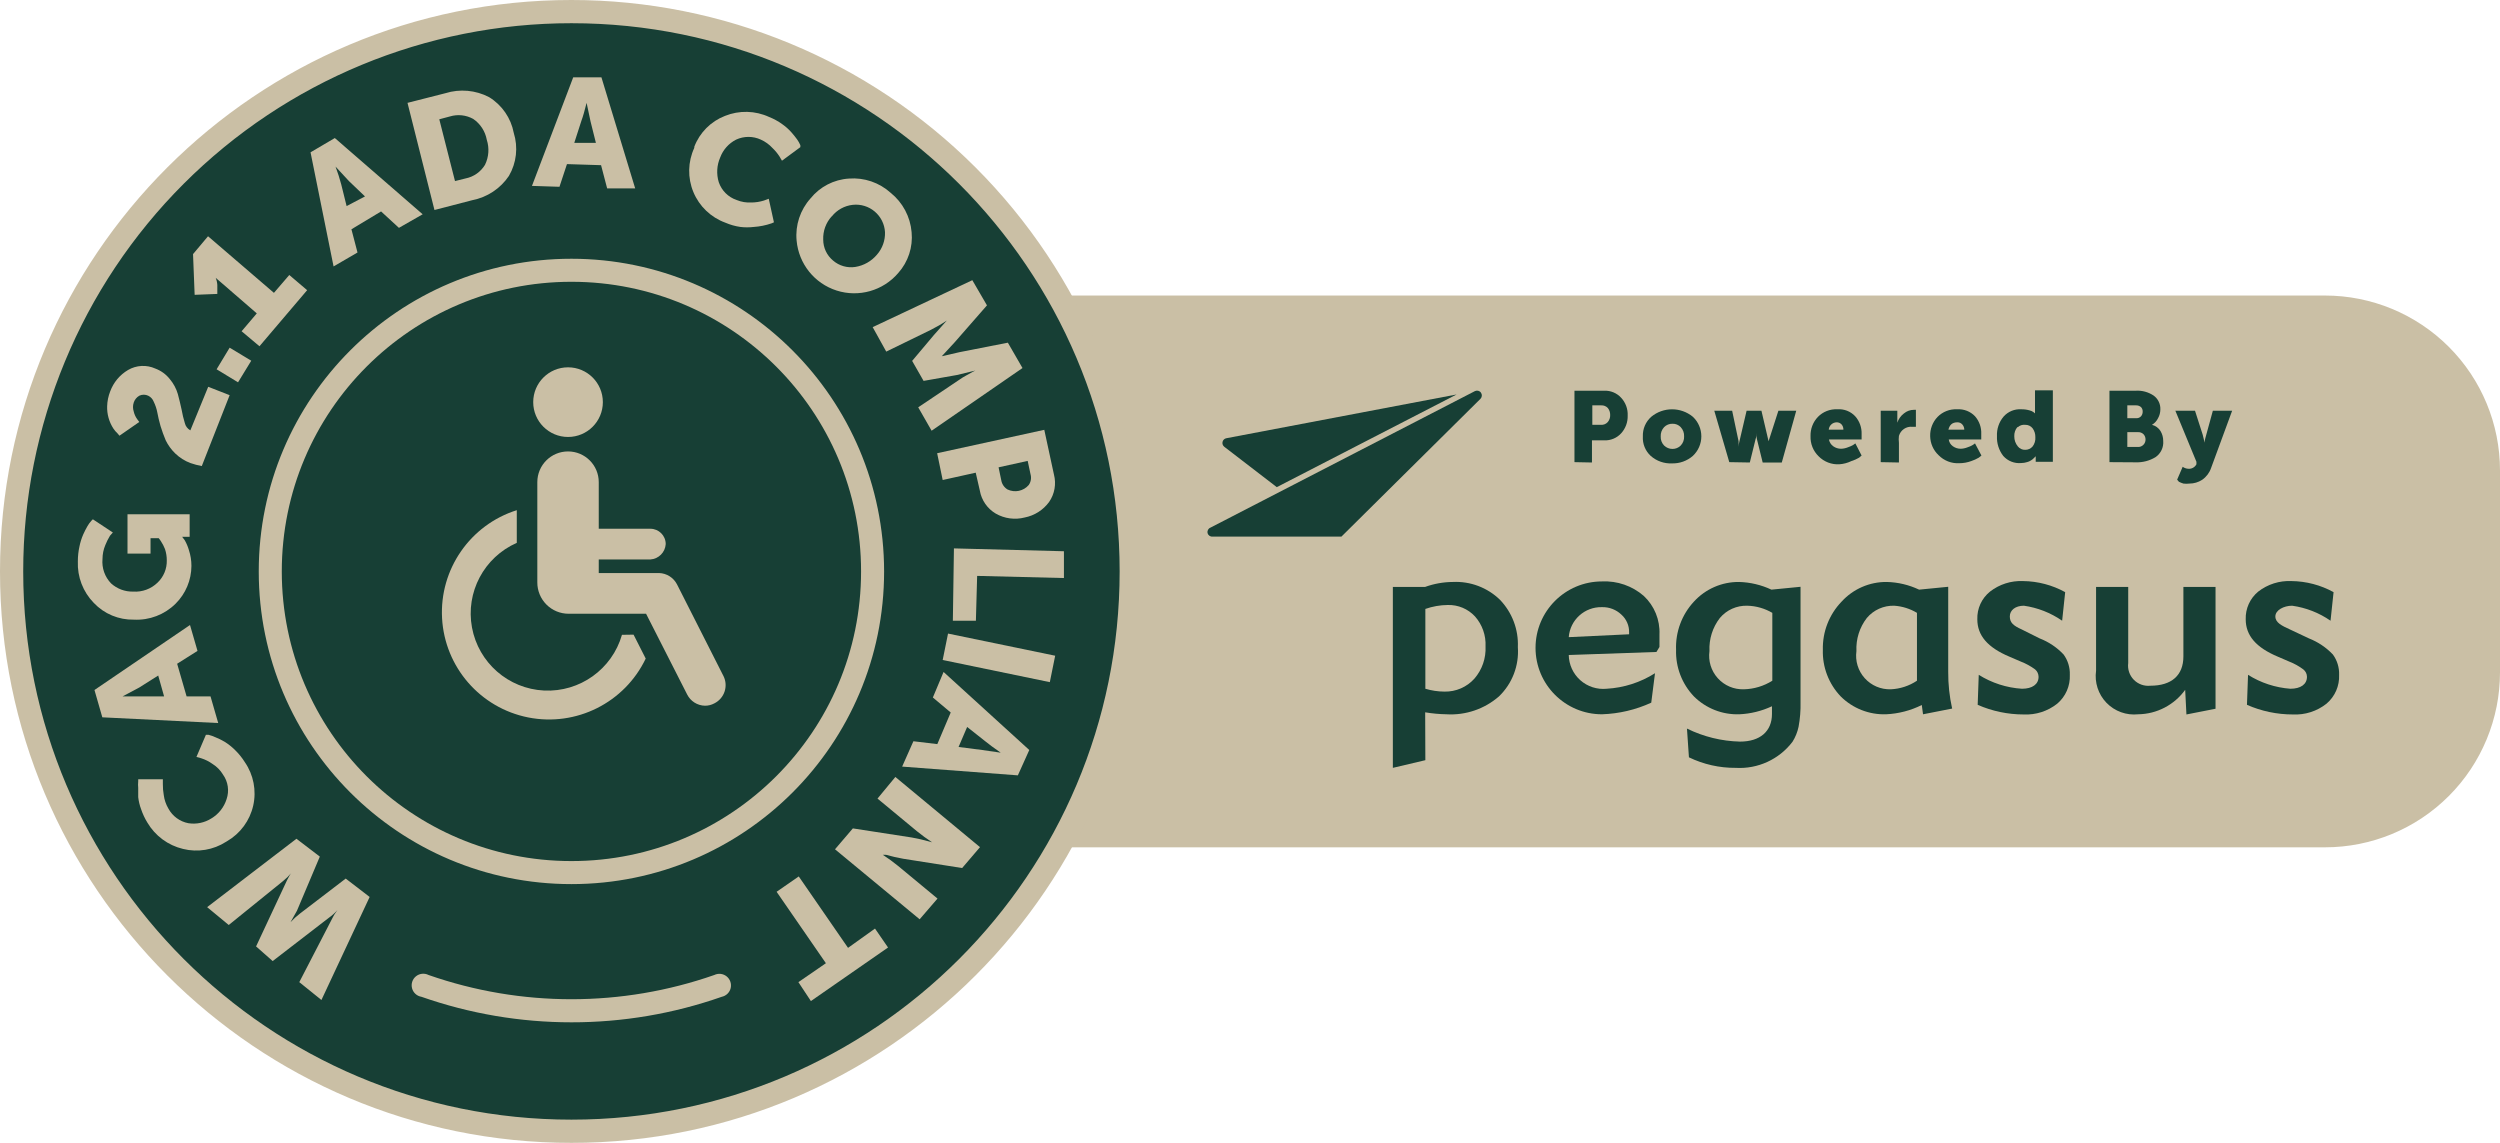 <?xml version="1.0" encoding="UTF-8"?>
<svg width="140px" height="64px" viewBox="0 0 140 64" version="1.1" xmlns="http://www.w3.org/2000/svg" xmlns:xlink="http://www.w3.org/1999/xlink">
    <title>ADA_Badge_secondary</title>
    <g id="Symbols" stroke="none" stroke-width="1" fill="none" fill-rule="evenodd">
        <g id="Elements/Footer/Footer-Menu" transform="translate(-1192, -292)" fill-rule="nonzero">
            <g id="Bottom" transform="translate(0, 240)">
                <g id="ADA_Badge_BW_Light" transform="translate(1192, 52)">
                    <path d="M53.28,16.55 L130.2,16.55 C132.799,16.55 135.292,17.582 137.13,19.42 C138.968,21.258 140,23.751 140,26.35 L140,37.65 C140,40.249 138.968,42.742 137.13,44.58 C135.292,46.418 132.799,47.45 130.2,47.45 L53.28,47.45 L53.28,16.55 Z" id="Path" fill="#CABFA5"></path>
                    <path d="M88.17,25.88 L88.17,21.88 L89.84,21.88 C90.195,21.866 90.539,22.008 90.78,22.27 C91.033,22.54 91.167,22.9 91.15,23.27 C91.163,23.639 91.03,23.999 90.78,24.27 C90.539,24.532 90.195,24.674 89.84,24.66 L89.15,24.66 L89.15,25.9 L88.17,25.88 Z M89.17,23.79 L89.65,23.79 C89.793,23.802 89.934,23.747 90.03,23.64 C90.126,23.53 90.176,23.386 90.17,23.24 C90.173,23.099 90.127,22.961 90.04,22.85 C89.945,22.747 89.809,22.693 89.67,22.7 L89.17,22.7 L89.17,23.79 Z" id="Shape" fill="#173F35"></path>
                    <path d="M92.44,25.53 C92.137,25.251 91.975,24.851 92,24.44 C91.984,24.021 92.157,23.618 92.47,23.34 C93.146,22.782 94.124,22.782 94.8,23.34 C95.103,23.624 95.275,24.02 95.275,24.435 C95.275,24.85 95.103,25.246 94.8,25.53 C94.476,25.812 94.059,25.962 93.63,25.95 C93.194,25.97 92.767,25.819 92.44,25.53 L92.44,25.53 Z M93,24.44 C92.991,24.629 93.059,24.813 93.19,24.95 C93.316,25.072 93.484,25.141 93.66,25.14 C93.833,25.141 93.999,25.073 94.12,24.95 C94.251,24.813 94.319,24.629 94.31,24.44 C94.32,24.248 94.251,24.06 94.12,23.92 C94.001,23.793 93.834,23.724 93.66,23.73 C93.484,23.725 93.313,23.794 93.19,23.92 C93.059,24.06 92.99,24.248 93,24.44 L93,24.44 Z" id="Shape" fill="#173F35"></path>
                    <path d="M96.84,25.88 L96,23 L97,23 L97.36,24.71 L97.36,25.02 L97.36,25.02 C97.363,24.915 97.38,24.811 97.41,24.71 L97.81,23 L98.64,23 L99.04,24.71 L99.04,25.02 L99.04,25.02 C99.04,24.92 99.04,24.82 99.04,24.71 L99.59,23 L100.59,23 L99.78,25.9 L98.71,25.9 L98.38,24.56 L98.38,24.25 L98.38,24.25 C98.38,24.35 98.38,24.46 98.32,24.56 L97.99,25.9 L96.84,25.88 Z" id="Path" fill="#173F35"></path>
                    <path d="M101.39,24.43 C101.376,24.03 101.524,23.64 101.8,23.35 C102.085,23.056 102.482,22.9 102.89,22.92 C103.265,22.892 103.633,23.035 103.89,23.31 C104.135,23.584 104.264,23.943 104.25,24.31 L104.25,24.61 L102.42,24.61 C102.448,24.763 102.534,24.899 102.66,24.99 C102.788,25.082 102.942,25.131 103.1,25.13 C103.23,25.127 103.359,25.099 103.48,25.05 C103.588,25.015 103.692,24.968 103.79,24.91 L103.9,24.83 L104.25,25.51 L104.11,25.63 C103.974,25.709 103.83,25.773 103.68,25.82 C103.467,25.923 103.236,25.984 103,26 C102.567,26.024 102.144,25.86 101.84,25.55 C101.539,25.257 101.375,24.85 101.39,24.43 Z M102.39,24.06 L103.23,24.06 C103.233,23.954 103.198,23.851 103.13,23.77 C103.059,23.691 102.956,23.647 102.85,23.65 C102.62,23.654 102.43,23.831 102.41,24.06 L102.39,24.06 Z" id="Shape" fill="#173F35"></path>
                    <path d="M105.32,25.88 L105.32,23 L106.25,23 L106.25,23.67 L106.25,23.67 C106.317,23.468 106.442,23.29 106.61,23.16 C106.769,23.024 106.971,22.949 107.18,22.95 L107.29,22.95 L107.29,23.9 L107.09,23.9 C106.75,23.867 106.435,24.082 106.34,24.41 C106.323,24.539 106.323,24.671 106.34,24.8 L106.34,25.9 L105.32,25.88 Z" id="Path" fill="#173F35"></path>
                    <path d="M108.09,24.43 C108.076,24.03 108.224,23.64 108.5,23.35 C108.788,23.055 109.189,22.898 109.6,22.92 C109.975,22.896 110.341,23.039 110.6,23.31 C110.842,23.585 110.968,23.944 110.95,24.31 L110.95,24.61 L109.13,24.61 C109.15,24.763 109.233,24.901 109.36,24.99 C109.488,25.082 109.642,25.131 109.8,25.13 C109.93,25.127 110.059,25.099 110.18,25.05 C110.289,25.017 110.393,24.97 110.49,24.91 L110.6,24.83 L110.96,25.51 L110.81,25.63 C110.677,25.708 110.536,25.771 110.39,25.82 C110.176,25.899 109.949,25.94 109.72,25.94 C109.287,25.964 108.864,25.8 108.56,25.49 C108.267,25.215 108.097,24.832 108.09,24.43 L108.09,24.43 Z M109.09,24.06 L110,24.06 C110,23.953 109.961,23.85 109.89,23.77 C109.82,23.689 109.717,23.645 109.61,23.65 C109.33,23.65 109.18,23.79 109.11,24.06 L109.09,24.06 Z" id="Shape" fill="#173F35"></path>
                    <path d="M112.18,25.53 C111.938,25.216 111.814,24.826 111.83,24.43 C111.81,24.03 111.942,23.637 112.2,23.33 C112.451,23.045 112.821,22.894 113.2,22.92 C113.352,22.918 113.504,22.938 113.65,22.98 C113.737,22.998 113.819,23.036 113.89,23.09 L113.96,23.15 L113.96,23.15 C113.955,23.107 113.955,23.063 113.96,23.02 L113.96,21.86 L114.96,21.86 L114.96,25.86 L114,25.86 L114,25.5 L114,25.5 L114,25.55 L113.9,25.65 C113.853,25.701 113.799,25.745 113.74,25.78 C113.67,25.827 113.592,25.861 113.51,25.88 C113.406,25.912 113.299,25.929 113.19,25.93 C112.809,25.967 112.433,25.818 112.18,25.53 L112.18,25.53 Z M112.97,23.92 C112.852,24.063 112.792,24.245 112.8,24.43 C112.796,24.638 112.867,24.84 113,25 C113.099,25.125 113.251,25.196 113.41,25.19 C113.566,25.192 113.716,25.127 113.82,25.01 C113.938,24.86 113.995,24.67 113.98,24.48 C113.984,24.305 113.932,24.133 113.83,23.99 C113.731,23.858 113.574,23.784 113.41,23.79 C113.261,23.772 113.112,23.82 113,23.92 L112.97,23.92 Z" id="Shape" fill="#173F35"></path>
                    <path d="M118.13,25.88 L118.13,21.88 L119.6,21.88 C119.954,21.858 120.305,21.953 120.6,22.15 C120.85,22.329 120.993,22.622 120.98,22.93 C120.979,23.102 120.935,23.271 120.85,23.42 C120.776,23.574 120.657,23.703 120.51,23.79 L120.51,23.79 C120.709,23.84 120.882,23.965 120.99,24.14 C121.089,24.306 121.141,24.496 121.14,24.69 C121.171,25.049 121.007,25.396 120.71,25.6 C120.379,25.801 119.997,25.902 119.61,25.89 L118.13,25.88 Z M119.13,23.42 L119.63,23.42 C119.732,23.426 119.831,23.385 119.9,23.31 C119.961,23.237 119.993,23.145 119.99,23.05 C119.994,22.958 119.962,22.868 119.9,22.8 C119.822,22.733 119.723,22.697 119.62,22.7 L119.13,22.7 L119.13,23.42 Z M119.13,25.03 L119.72,25.03 C119.836,25.037 119.949,24.993 120.03,24.91 C120.109,24.831 120.153,24.722 120.15,24.61 C120.152,24.503 120.112,24.399 120.04,24.32 C119.956,24.235 119.839,24.192 119.72,24.2 L119.13,24.2 L119.13,25.03 Z" id="Shape" fill="#173F35"></path>
                    <path d="M121.92,26.86 L122.23,26.14 C122.318,26.204 122.422,26.242 122.53,26.25 C122.723,26.272 122.91,26.173 123,26 L123,25.86 L121.82,23 L122.92,23 L123.35,24.34 L123.46,24.79 L123.46,24.79 C123.46,24.6 123.53,24.46 123.55,24.35 L123.92,23 L125,23 L123.82,26.21 C123.728,26.478 123.553,26.709 123.32,26.87 C123.108,27.007 122.862,27.08 122.61,27.08 C122.497,27.095 122.383,27.095 122.27,27.08 C122.184,27.053 122.101,27.019 122.02,26.98 L121.92,26.86 Z" id="Path" fill="#173F35"></path>
                    <path d="M79.82,42.57 L78,43 L78,32.87 L79.8,32.87 C80.3,32.688 80.828,32.593 81.36,32.59 C82.341,32.543 83.297,32.905 84,33.59 C84.681,34.3 85.043,35.257 85,36.24 C85.074,37.272 84.686,38.283 83.94,39 C83.129,39.706 82.073,40.065 81,40 C80.601,39.993 80.203,39.956 79.81,39.89 L79.82,42.57 Z M79.82,38.57 C80.167,38.674 80.528,38.728 80.89,38.73 C81.53,38.744 82.144,38.477 82.57,38 C83,37.502 83.222,36.857 83.19,36.2 C83.22,35.584 83.008,34.981 82.6,34.52 C82.207,34.095 81.649,33.862 81.07,33.88 C80.644,33.884 80.222,33.959 79.82,34.1 L79.82,38.57 Z" id="Shape" fill="#173F35"></path>
                    <path d="M92.47,39.35 C91.602,39.748 90.664,39.969 89.71,40 C87.656,40 85.99,38.334 85.99,36.28 C85.99,34.226 87.656,32.56 89.71,32.56 C90.565,32.519 91.403,32.809 92.05,33.37 C92.646,33.926 92.967,34.716 92.93,35.53 C92.93,35.65 92.93,35.85 92.93,36.13 C92.926,36.163 92.926,36.197 92.93,36.23 L92.76,36.51 L87.85,36.68 C87.859,37.22 88.093,37.731 88.495,38.09 C88.898,38.449 89.433,38.623 89.97,38.57 C90.933,38.516 91.866,38.217 92.68,37.7 L92.47,39.35 Z M91.23,35.52 L91.23,35.42 C91.24,35.04 91.083,34.674 90.8,34.42 C90.507,34.14 90.115,33.989 89.71,34 C88.742,33.976 87.924,34.714 87.85,35.68 L91.23,35.52 Z" id="Shape" fill="#173F35"></path>
                    <path d="M97.44,41.53 C98.56,41.53 99.23,40.96 99.23,39.98 L99.23,39.55 C98.656,39.819 98.034,39.972 97.4,40 C96.452,40.031 95.533,39.669 94.86,39 C94.191,38.299 93.83,37.359 93.86,36.39 C93.821,35.393 94.181,34.421 94.86,33.69 C95.509,32.98 96.429,32.58 97.39,32.59 C98.016,32.607 98.633,32.754 99.2,33.02 L100.83,32.86 L100.83,39.32 C100.841,39.783 100.804,40.245 100.72,40.7 C100.657,40.998 100.542,41.282 100.38,41.54 C99.629,42.526 98.437,43.073 97.2,43 C96.293,43.007 95.397,42.805 94.58,42.41 L94.47,40.8 C95.395,41.256 96.409,41.505 97.44,41.53 Z M99.25,34.32 C98.825,34.07 98.343,33.933 97.85,33.92 C97.258,33.902 96.69,34.156 96.31,34.61 C95.903,35.138 95.698,35.794 95.73,36.46 C95.653,37.011 95.823,37.567 96.196,37.98 C96.568,38.393 97.104,38.62 97.66,38.6 C98.224,38.587 98.773,38.421 99.25,38.12 L99.25,34.32 Z" id="Shape" fill="#173F35"></path>
                    <path d="M107.62,39.48 C106.997,39.791 106.316,39.968 105.62,40 C104.672,40.031 103.753,39.669 103.08,39 C102.411,38.299 102.05,37.359 102.08,36.39 C102.054,35.386 102.432,34.413 103.13,33.69 C103.779,32.98 104.699,32.58 105.66,32.59 C106.287,32.605 106.903,32.752 107.47,33.02 L109.1,32.86 L109.1,37.62 C109.095,38.313 109.169,39.004 109.32,39.68 L107.69,40 L107.62,39.48 Z M107.35,34.32 C106.964,34.088 106.529,33.951 106.08,33.92 C105.488,33.902 104.92,34.156 104.54,34.61 C104.133,35.138 103.928,35.794 103.96,36.46 C103.883,37.011 104.053,37.567 104.426,37.98 C104.798,38.393 105.334,38.62 105.89,38.6 C106.411,38.576 106.916,38.41 107.35,38.12 L107.35,34.32 Z" id="Shape" fill="#173F35"></path>
                    <path d="M113.23,38.57 C113.81,38.57 114.16,38.32 114.16,37.9 C114.158,37.742 114.089,37.593 113.97,37.49 C113.724,37.308 113.455,37.16 113.17,37.05 L112.52,36.77 C111.31,36.26 110.73,35.59 110.73,34.68 C110.71,34.081 110.973,33.507 111.44,33.13 C111.967,32.72 112.623,32.511 113.29,32.54 C114.116,32.549 114.927,32.762 115.65,33.16 L115.48,34.76 C114.842,34.318 114.109,34.03 113.34,33.92 C112.86,33.92 112.55,34.17 112.55,34.52 C112.55,34.87 112.75,35.04 113.22,35.25 L114.22,35.75 C114.728,35.947 115.186,36.254 115.56,36.65 C115.801,36.98 115.925,37.381 115.91,37.79 C115.938,38.411 115.676,39.01 115.2,39.41 C114.67,39.829 114.005,40.042 113.33,40.01 C112.442,40.01 111.563,39.827 110.75,39.47 L110.81,37.79 C111.539,38.247 112.371,38.516 113.23,38.57 L113.23,38.57 Z" id="Path" fill="#173F35"></path>
                    <path d="M119.18,32.87 L119.18,37.13 C119.135,37.473 119.25,37.818 119.492,38.066 C119.734,38.313 120.076,38.437 120.42,38.4 C121.61,38.4 122.27,37.82 122.27,36.76 L122.27,32.87 L124.07,32.87 L124.07,39.69 L122.44,40.01 L122.37,38.63 C121.759,39.477 120.784,39.985 119.74,40 C119.08,40.071 118.425,39.834 117.963,39.357 C117.502,38.88 117.287,38.217 117.38,37.56 L117.38,32.87 L119.18,32.87 Z" id="Path" fill="#173F35"></path>
                    <path d="M128.26,38.57 C128.84,38.57 129.19,38.32 129.19,37.9 C129.189,37.74 129.115,37.59 128.99,37.49 C128.748,37.308 128.482,37.16 128.2,37.05 L127.55,36.77 C126.34,36.26 125.76,35.59 125.76,34.68 C125.741,34.083 125.999,33.51 126.46,33.13 C126.99,32.718 127.65,32.509 128.32,32.54 C129.146,32.549 129.957,32.762 130.68,33.16 L130.51,34.76 C129.869,34.316 129.132,34.028 128.36,33.92 C127.89,33.92 127.42,34.17 127.42,34.52 C127.42,34.87 127.78,35.04 128.24,35.25 L129.3,35.75 C129.807,35.949 130.264,36.256 130.64,36.65 C130.881,36.98 131.005,37.381 130.99,37.79 C131.018,38.411 130.756,39.01 130.28,39.41 C129.746,39.831 129.079,40.044 128.4,40.01 C127.515,40.01 126.64,39.827 125.83,39.47 L125.89,37.79 C126.604,38.24 127.418,38.507 128.26,38.57 Z" id="Path" fill="#173F35"></path>
                    <path d="M82.91,22.33 L75.12,30.05 L67.9,30.05 C67.772,30.061 67.655,29.977 67.625,29.852 C67.595,29.727 67.661,29.598 67.78,29.55 L82.6,21.9 C82.717,21.846 82.857,21.882 82.932,21.987 C83.008,22.092 82.999,22.236 82.91,22.33 Z" id="Path" fill="#173F35"></path>
                    <path d="M71.5,27.28 L81.57,22.09 L68.68,24.54 C68.574,24.558 68.489,24.637 68.463,24.741 C68.437,24.845 68.475,24.954 68.56,25.02 L71.5,27.28 Z" id="Path" fill="#173F35"></path>
                    <circle id="Oval" fill="#173F35" cx="32" cy="32" r="31.35"></circle>
                    <path d="M32,1.3 C48.955,1.3 62.7,15.045 62.7,32 C62.7,48.955 48.955,62.7 32,62.7 C15.045,62.7 1.3,48.955 1.3,32 C1.297,23.857 4.531,16.047 10.289,10.289 C16.047,4.531 23.857,1.297 32,1.3 M32,0 C14.327,0 0,14.327 0,32 C0,49.673 14.327,64 32,64 C49.673,64 64,49.673 64,32 C64,23.513 60.629,15.374 54.627,9.373 C48.626,3.371 40.487,0 32,0 Z" id="Shape" fill="#CABFA5"></path>
                    <path d="M20.7,50.23 L18,56 L16.76,55 L18.56,51.52 C18.61,51.41 18.67,51.32 18.72,51.22 L18.85,51.03 L18.9,50.96 L18.9,50.96 C18.755,51.126 18.59,51.274 18.41,51.4 L15.27,53.82 L14.34,53 L16,49.45 C16.047,49.343 16.097,49.243 16.15,49.15 C16.2,49.05 16.24,48.99 16.27,48.94 L16.32,48.88 L16.32,48.88 C16.178,49.048 16.021,49.202 15.85,49.34 L12.81,51.8 L11.6,50.8 L16.6,46.97 L17.91,47.97 L16.63,51 L16.27,51.64 L16.27,51.64 C16.436,51.462 16.617,51.298 16.81,51.15 L19.36,49.2 L20.7,50.23 Z" id="Path" fill="#CABFA5"></path>
                    <path d="M12.66,47.14 C11.946,47.6 11.074,47.745 10.25,47.54 C9.409,47.34 8.687,46.805 8.25,46.06 C8.105,45.824 7.988,45.572 7.9,45.31 C7.819,45.094 7.766,44.869 7.74,44.64 C7.74,44.45 7.74,44.28 7.74,44.12 C7.727,44 7.727,43.88 7.74,43.76 L7.74,43.64 L9.12,43.64 C9.12,43.7 9.12,43.79 9.12,43.91 C9.118,44.114 9.135,44.319 9.17,44.52 C9.204,44.788 9.293,45.047 9.43,45.28 C9.661,45.708 10.073,46.009 10.55,46.1 C10.999,46.17 11.457,46.074 11.84,45.83 C12.246,45.586 12.548,45.202 12.69,44.75 C12.847,44.288 12.773,43.778 12.49,43.38 C12.344,43.136 12.142,42.93 11.9,42.78 C11.705,42.64 11.489,42.532 11.26,42.46 L11,42.39 L11.53,41.15 L11.68,41.15 C11.807,41.182 11.931,41.225 12.05,41.28 C12.233,41.352 12.411,41.439 12.58,41.54 C12.79,41.671 12.985,41.825 13.16,42 C13.37,42.204 13.555,42.432 13.71,42.68 C14.199,43.39 14.37,44.273 14.18,45.114 C13.99,45.955 13.457,46.679 12.71,47.11 L12.66,47.14 Z" id="Path" fill="#CABFA5"></path>
                    <path d="M11.06,36.45 L9.92,37.17 L10.45,39 L11.79,39 L12.22,40.49 L5.73,40.17 L5.29,38.64 L10.64,35 L11.06,36.45 Z M6.86,39 L6.86,39 C7.32,39 7.68,39 7.95,39 L9.19,39 L8.86,37.83 L7.8,38.5 L6.86,39 Z" id="Shape" fill="#CABFA5"></path>
                    <path d="M7.5,34.7 C6.651,34.719 5.833,34.378 5.25,33.76 C4.647,33.142 4.325,32.303 4.36,31.44 C4.359,31.158 4.389,30.876 4.45,30.6 C4.496,30.37 4.567,30.145 4.66,29.93 C4.732,29.769 4.812,29.612 4.9,29.46 C4.96,29.356 5.03,29.259 5.11,29.17 L5.2,29.08 L6.32,29.82 L6.16,30 C6.059,30.166 5.972,30.34 5.9,30.52 C5.795,30.767 5.741,31.032 5.74,31.3 C5.693,31.805 5.868,32.305 6.22,32.67 C6.559,32.977 7.003,33.142 7.46,33.13 C7.964,33.162 8.457,32.981 8.82,32.63 C9.163,32.306 9.352,31.852 9.34,31.38 C9.341,31.166 9.307,30.953 9.24,30.75 C9.177,30.588 9.097,30.434 9,30.29 L8.89,30.14 L8.43,30.14 L8.43,31 L7.14,31 L7.14,28.8 L10.62,28.8 L10.62,30.06 L10.2,30.06 L10.35,30.26 C10.448,30.434 10.525,30.618 10.58,30.81 C10.673,31.094 10.72,31.391 10.72,31.69 C10.717,32.487 10.396,33.25 9.83,33.81 C9.213,34.421 8.367,34.744 7.5,34.7 Z" id="Path" fill="#CABFA5"></path>
                    <path d="M11.3,26.1 C11.083,26.059 10.869,26.003 10.66,25.93 C10.343,25.81 10.053,25.626 9.81,25.39 C9.593,25.179 9.414,24.932 9.28,24.66 C9.17,24.398 9.073,24.131 8.99,23.86 C8.91,23.58 8.85,23.32 8.81,23.1 C8.771,22.892 8.703,22.69 8.61,22.5 C8.554,22.351 8.443,22.229 8.3,22.16 C8.142,22.084 7.958,22.084 7.8,22.16 C7.654,22.244 7.543,22.38 7.49,22.54 C7.434,22.705 7.434,22.885 7.49,23.05 C7.525,23.201 7.589,23.344 7.68,23.47 L7.8,23.63 L6.69,24.4 L6.59,24.28 C6.499,24.196 6.419,24.102 6.35,24 C6.109,23.629 5.986,23.193 6,22.75 C6.008,22.466 6.066,22.185 6.17,21.92 C6.355,21.416 6.708,20.992 7.17,20.72 C7.637,20.447 8.207,20.417 8.7,20.64 C9.019,20.759 9.299,20.963 9.51,21.23 C9.717,21.475 9.871,21.762 9.96,22.07 C10.04,22.37 10.11,22.66 10.17,22.94 C10.214,23.194 10.274,23.444 10.35,23.69 C10.39,23.865 10.503,24.014 10.66,24.1 L11.66,21.66 L12.86,22.13 L11.3,26.1 Z" id="Path" fill="#CABFA5"></path>
                    <polygon id="Path" fill="#CABFA5" points="13.33 21.41 12.13 20.68 12.86 19.47 14.07 20.2"></polygon>
                    <path d="M14.53,19.39 L13.53,18.55 L14.38,17.55 L12.44,15.87 L12.08,15.56 L12.08,15.56 C12.132,15.687 12.162,15.823 12.17,15.96 L12.17,16.46 L10.9,16.51 L10.81,14.23 L11.65,13.23 L15.34,16.4 L16.2,15.4 L17.2,16.25 L14.53,19.39 Z" id="Path" fill="#CABFA5"></path>
                    <path d="M22.34,12.76 L21.34,11.84 L19.68,12.84 L20.02,14.14 L18.68,14.92 L17.39,8.53 L18.75,7.73 L23.67,12 L22.34,12.76 Z M18.79,9.33 L18.79,9.33 C18.913,9.658 19.02,9.992 19.11,10.33 L19.41,11.54 L20.44,11 L19.54,10.14 L18.79,9.33 Z" id="Shape" fill="#CABFA5"></path>
                    <path d="M24.33,11.76 L22.82,5.76 L24.94,5.22 C25.754,4.966 26.635,5.045 27.39,5.44 C28.111,5.882 28.613,6.609 28.77,7.44 C29.023,8.246 28.925,9.12 28.5,9.85 C28.024,10.558 27.287,11.047 26.45,11.21 L24.33,11.76 Z M25.48,10.14 L26.08,9.99 C26.531,9.899 26.922,9.623 27.16,9.23 C27.374,8.794 27.41,8.292 27.26,7.83 C27.174,7.354 26.9,6.932 26.5,6.66 C26.103,6.44 25.634,6.389 25.2,6.52 L24.6,6.68 L25.48,10.14 Z" id="Shape" fill="#CABFA5"></path>
                    <path d="M34,10.55 L33.66,9.25 L31.75,9.19 L31.33,10.46 L29.79,10.41 L32.1,4.33 L33.68,4.33 L35.57,10.55 L34,10.55 Z M32.85,5.76 L32.85,5.76 C32.74,6.2 32.64,6.55 32.56,6.76 L32.16,8 L33.37,8 L33.07,6.8 L32.85,5.76 Z" id="Shape" fill="#CABFA5"></path>
                    <path d="M38.88,8.22 C39.182,7.426 39.807,6.797 40.6,6.49 C41.397,6.169 42.29,6.191 43.07,6.55 C43.329,6.653 43.574,6.787 43.8,6.95 C43.987,7.08 44.158,7.231 44.31,7.4 C44.427,7.531 44.537,7.668 44.64,7.81 C44.71,7.91 44.771,8.018 44.82,8.13 L44.82,8.24 L43.79,9 L43.65,8.76 C43.539,8.589 43.408,8.431 43.26,8.29 C43.077,8.091 42.856,7.931 42.61,7.82 C42.169,7.615 41.661,7.615 41.22,7.82 C40.808,8.03 40.491,8.387 40.33,8.82 C40.14,9.256 40.112,9.745 40.25,10.2 C40.41,10.671 40.779,11.04 41.25,11.2 C41.513,11.308 41.796,11.356 42.08,11.34 C42.318,11.338 42.553,11.301 42.78,11.23 L43.05,11.13 L43.34,12.45 L43.2,12.51 C42.877,12.621 42.541,12.688 42.2,12.71 C41.957,12.738 41.713,12.738 41.47,12.71 C41.177,12.669 40.891,12.588 40.62,12.47 C39.81,12.175 39.16,11.554 38.83,10.757 C38.499,9.961 38.517,9.062 38.88,8.28 L38.88,8.22 Z" id="Path" fill="#CABFA5"></path>
                    <path d="M45.39,11.11 C45.919,10.455 46.699,10.052 47.54,10 C48.397,9.934 49.243,10.223 49.88,10.8 C50.554,11.343 50.977,12.138 51.05,13 C51.131,13.835 50.859,14.665 50.3,15.29 C49.452,16.281 48.093,16.668 46.85,16.27 C45.608,15.873 44.725,14.769 44.61,13.47 C44.529,12.609 44.812,11.753 45.39,11.11 L45.39,11.11 Z M46.58,12.11 C46.253,12.466 46.081,12.937 46.1,13.42 C46.1,13.872 46.302,14.301 46.65,14.59 C46.991,14.885 47.444,15.016 47.89,14.95 C48.367,14.875 48.8,14.63 49.11,14.26 C49.415,13.913 49.576,13.462 49.56,13 C49.535,12.554 49.328,12.138 48.988,11.849 C48.648,11.56 48.204,11.423 47.76,11.47 C47.295,11.519 46.87,11.754 46.58,12.12 L46.58,12.11 Z" id="Shape" fill="#CABFA5"></path>
                    <path d="M48.87,18.32 L54.45,15.69 L55.27,17.1 L53.46,19.17 L52.74,19.95 L52.74,19.95 C53.15,19.85 53.5,19.77 53.74,19.72 L56.44,19.19 L57.26,20.61 L52.17,24.12 L51.42,22.81 L53.73,21.26 C53.854,21.171 53.985,21.091 54.12,21.02 L54.48,20.82 L54.62,20.75 L54.62,20.75 L53.59,21 L51.72,21.33 L51.08,20.21 L52.3,18.76 L53.02,17.95 L53.02,17.95 C52.735,18.143 52.438,18.316 52.13,18.47 L49.63,19.69 L48.87,18.32 Z" id="Path" fill="#CABFA5"></path>
                    <path d="M52.48,25.38 L58.48,24.07 L59.02,26.57 C59.159,27.098 59.061,27.661 58.75,28.11 C58.419,28.563 57.93,28.873 57.38,28.98 C56.832,29.121 56.251,29.042 55.76,28.76 C55.289,28.481 54.963,28.01 54.87,27.47 L54.64,26.47 L52.79,26.88 L52.48,25.38 Z M55.92,26.17 L56.07,26.89 C56.105,27.106 56.233,27.296 56.42,27.41 C56.828,27.605 57.315,27.503 57.61,27.16 C57.732,26.985 57.768,26.765 57.71,26.56 L57.55,25.81 L55.92,26.17 Z" id="Shape" fill="#CABFA5"></path>
                    <polygon id="Path" fill="#CABFA5" points="53.42 30.71 59.58 30.87 59.58 32.37 54.72 32.25 54.65 34.76 53.36 34.76"></polygon>
                    <polygon id="Path" fill="#CABFA5" points="53.09 35.48 59.09 36.72 58.79 38.2 52.79 36.96"></polygon>
                    <path d="M51.15,41.51 L52.49,41.67 L53.24,39.9 L52.24,39.06 L52.84,37.63 L57.64,42 L57,43.42 L50.52,42.93 L51.15,41.51 Z M56.04,42.15 L56.04,42.15 C55.66,41.89 55.37,41.67 55.16,41.5 L54.16,40.71 L53.68,41.83 L55,42 L56.04,42.15 Z" id="Shape" fill="#CABFA5"></path>
                    <path d="M50.14,43.51 L54.88,47.44 L53.88,48.61 L50.58,48.09 L50.09,47.99 L49.62,47.87 L49.44,47.87 L49.44,47.87 C49.734,48.062 50.018,48.269 50.29,48.49 L52.5,50.32 L51.5,51.48 L46.76,47.56 L47.76,46.39 L51.06,46.9 L51.55,47 L52.02,47.12 L52.2,47.17 L52.2,47.17 C51.906,46.978 51.622,46.771 51.35,46.55 L49.14,44.72 L50.14,43.51 Z" id="Path" fill="#CABFA5"></path>
                    <polygon id="Path" fill="#CABFA5" points="44.73 49.08 47.49 53.08 49 52 49.73 53.06 45.41 56.06 44.71 55 46.25 53.94 43.49 49.94"></polygon>
                    <circle id="Oval" fill="#173F35" cx="32" cy="32" r="16.86"></circle>
                    <path d="M32,15.78 C40.958,15.78 48.22,23.042 48.22,32 C48.22,40.958 40.958,48.22 32,48.22 C23.042,48.22 15.78,40.958 15.78,32 C15.78,23.042 23.042,15.78 32,15.78 M32,14.49 C22.329,14.49 14.49,22.329 14.49,32 C14.49,41.671 22.329,49.51 32,49.51 C41.671,49.51 49.51,41.671 49.51,32 C49.504,22.332 41.668,14.496 32,14.49 L32,14.49 Z" id="Shape" fill="#CABFA5"></path>
                    <path d="M31.81,24.47 C32.887,24.47 33.76,23.597 33.76,22.52 C33.76,21.443 32.887,20.57 31.81,20.57 C30.733,20.57 29.86,21.443 29.86,22.52 C29.86,23.597 30.733,24.47 31.81,24.47 L31.81,24.47 Z" id="Path" fill="#CABFA5"></path>
                    <path d="M34.83,35.55 C34.276,37.476 32.469,38.767 30.468,38.67 C28.466,38.572 26.795,37.11 26.431,35.14 C26.066,33.169 27.105,31.207 28.94,30.4 L28.94,28.57 C26.327,29.395 24.605,31.887 24.756,34.623 C24.908,37.359 26.894,39.645 29.582,40.177 C32.27,40.709 34.978,39.352 36.16,36.88 L35.48,35.54 L34.83,35.55 Z" id="Path" fill="#CABFA5"></path>
                    <path d="M40.52,37.87 L37.91,32.72 C37.715,32.345 37.333,32.104 36.91,32.09 L33.53,32.09 L33.53,31.33 L36.42,31.33 C36.882,31.301 37.251,30.932 37.28,30.47 C37.28,29.995 36.895,29.61 36.42,29.61 L33.53,29.61 L33.53,27 C33.53,26.05 32.76,25.28 31.81,25.28 C30.86,25.28 30.09,26.05 30.09,27 L30.09,32.61 C30.087,33.076 30.271,33.524 30.599,33.854 C30.927,34.184 31.374,34.37 31.84,34.37 L36.18,34.37 L38.48,38.89 C38.67,39.27 39.055,39.513 39.48,39.52 C39.662,39.521 39.84,39.476 40,39.39 C40.562,39.112 40.794,38.433 40.52,37.87 Z" id="Path" fill="#CABFA5"></path>
                    <path d="M32,57.25 C29.139,57.25 26.299,56.766 23.6,55.82 C23.346,55.779 23.141,55.593 23.075,55.345 C23.009,55.097 23.095,54.833 23.295,54.672 C23.495,54.511 23.772,54.483 24,54.6 C29.18,56.409 34.82,56.409 40,54.6 C40.226,54.49 40.495,54.52 40.691,54.677 C40.887,54.834 40.975,55.09 40.918,55.334 C40.86,55.579 40.666,55.768 40.42,55.82 C37.714,56.769 34.867,57.252 32,57.25 L32,57.25 Z" id="Path" fill="#CABFA5"></path>
                </g>
            </g>
        </g>
    </g>
</svg>